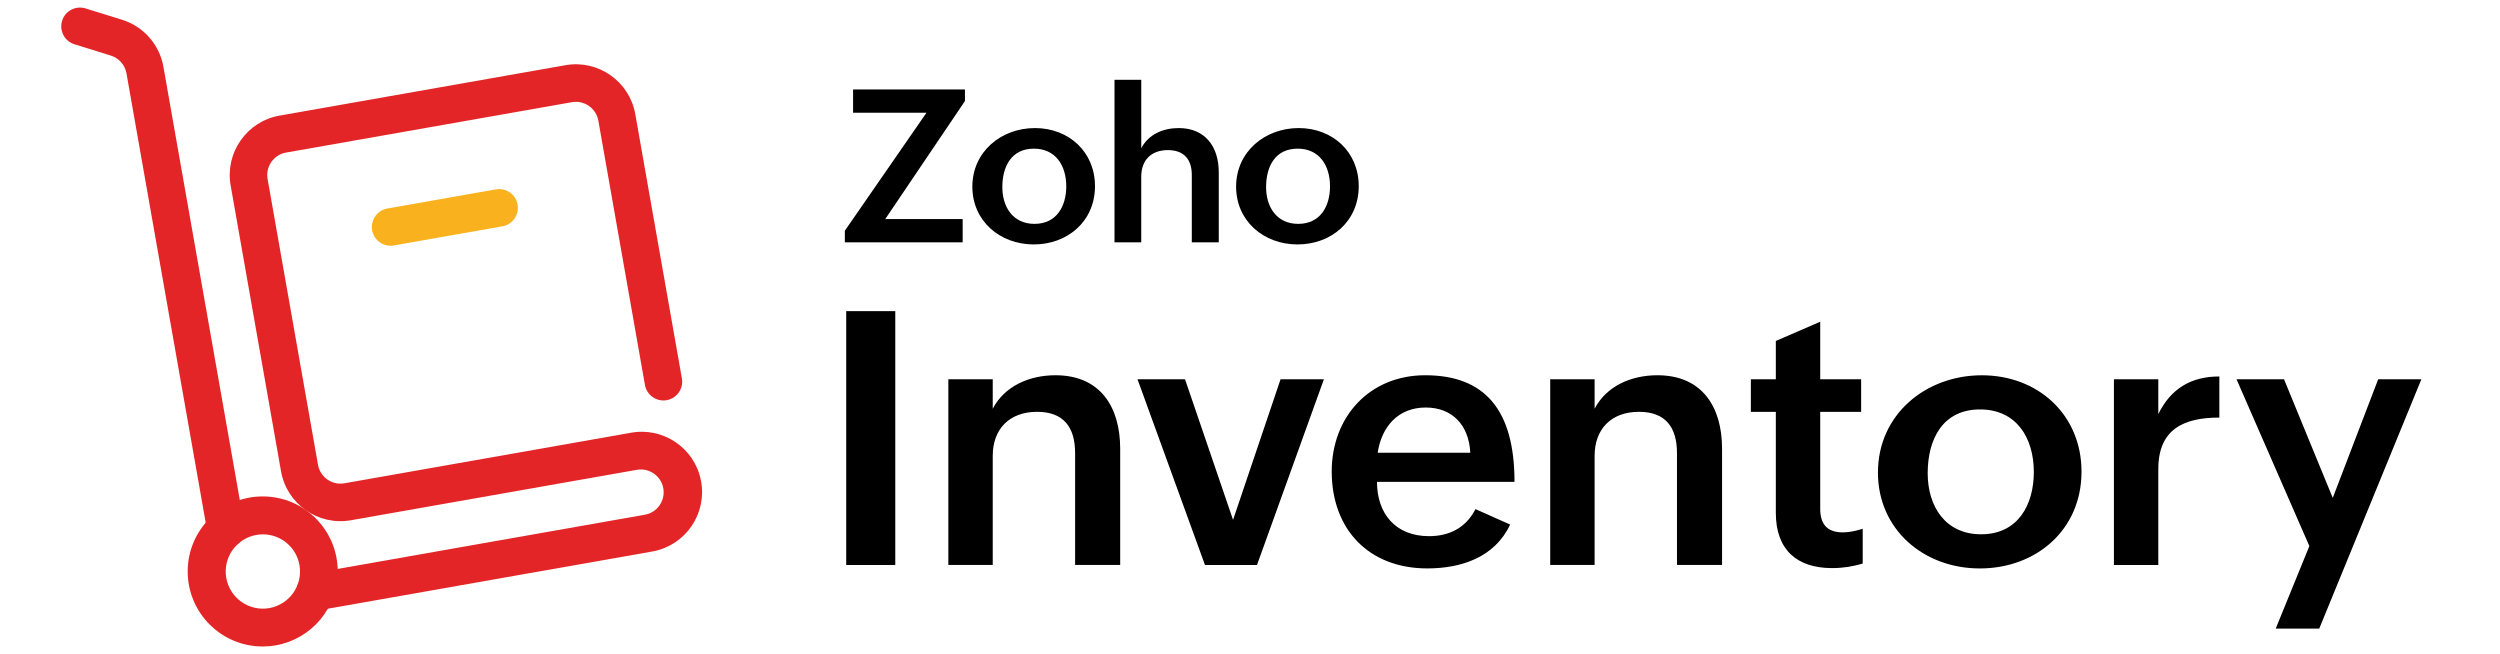 <?xml version="1.0" encoding="UTF-8"?> <svg xmlns="http://www.w3.org/2000/svg" width="172" height="45" viewBox="0 0 172 45" fill="none"><path d="M58.219 21.404H61.595V38.87H58.219V21.404ZM65.246 26.092H68.3V28.12C69.124 26.545 70.84 25.817 72.619 25.817C75.685 25.817 77.069 27.976 77.069 30.875V38.869H73.967V31.173C73.967 29.384 73.168 28.333 71.354 28.333C69.434 28.333 68.3 29.527 68.3 31.363V38.867H65.246V26.092ZM78.26 26.092H81.529L84.834 35.767L88.103 26.092H91.085L86.481 38.87H82.902L78.26 26.092ZM103.898 36.09C102.837 38.344 100.546 39.107 98.196 39.107C94.163 39.107 91.622 36.41 91.622 32.438C91.622 28.692 94.211 25.817 98.053 25.817C102.18 25.817 104.198 28.227 104.198 33.154H94.737C94.737 35.313 95.99 36.888 98.316 36.888C99.699 36.888 100.846 36.327 101.513 35.027L103.898 36.09ZM101.156 31.15C101.06 29.218 99.891 28.037 98.089 28.037C96.169 28.037 95.047 29.385 94.784 31.15H101.156ZM106.655 26.092H109.709V28.12C110.533 26.545 112.249 25.817 114.028 25.817C117.094 25.817 118.478 27.976 118.478 30.875V38.869H115.376V31.173C115.376 29.384 114.577 28.333 112.763 28.333C110.843 28.333 109.709 29.527 109.709 31.363V38.867H106.655V26.092ZM128.153 38.775C127.496 38.966 126.816 39.085 126.053 39.085C123.619 39.085 122.177 37.82 122.177 35.279V28.336H120.459V26.094H122.177V23.458L125.231 22.134V26.094H128.046V28.336H125.231V35.006C125.231 36.008 125.661 36.628 126.781 36.628C127.212 36.628 127.688 36.532 128.154 36.377V38.775H128.153ZM136.349 25.819C140.225 25.819 143.208 28.538 143.208 32.452C143.208 36.473 140.07 39.109 136.216 39.109C132.327 39.109 129.202 36.412 129.202 32.511C129.202 28.502 132.507 25.819 136.349 25.819ZM139.927 32.476C139.927 30.126 138.734 28.169 136.228 28.169C133.652 28.169 132.625 30.221 132.625 32.56C132.625 34.826 133.831 36.759 136.3 36.759C138.854 36.759 139.927 34.706 139.927 32.476ZM145.438 26.092H148.492V28.49C149.351 26.735 150.747 25.901 152.691 25.901V28.729C150.223 28.729 148.492 29.54 148.492 32.272V38.87H145.438V26.092ZM158.884 37.57L153.873 26.094H157.141L160.493 34.255L163.619 26.094H166.59L159.563 43.25H156.568L158.884 37.57ZM58.123 15.876L63.743 7.755H58.692V6.153H66.389V6.951L60.905 15.072H66.231V16.674H58.125V15.876H58.123ZM71.203 8.811C73.539 8.811 75.335 10.45 75.335 12.807C75.335 15.229 73.446 16.817 71.124 16.817C68.782 16.817 66.898 15.194 66.898 12.843C66.898 10.428 68.89 8.811 71.203 8.811ZM73.359 12.82C73.359 11.405 72.64 10.227 71.132 10.227C69.58 10.227 68.961 11.463 68.961 12.872C68.961 14.237 69.686 15.402 71.175 15.402C72.713 15.4 73.359 14.164 73.359 12.82ZM76.68 5.491H78.519V10.198C79.015 9.242 80.029 8.811 81.091 8.811C82.931 8.811 83.851 10.105 83.851 11.858V16.673H81.996V12.037C81.996 10.931 81.421 10.327 80.349 10.327C79.171 10.327 78.517 11.052 78.517 12.153V16.673H76.678V5.491H76.68ZM89.349 8.811C91.684 8.811 93.481 10.45 93.481 12.807C93.481 15.229 91.592 16.817 89.27 16.817C86.928 16.817 85.044 15.194 85.044 12.843C85.046 10.428 87.035 8.811 89.349 8.811ZM91.505 12.82C91.505 11.405 90.786 10.227 89.278 10.227C87.726 10.227 87.107 11.463 87.107 12.872C87.107 14.237 87.832 15.402 89.32 15.402C90.859 15.4 91.505 14.164 91.505 12.82Z" fill="black"></path><path d="M15.543 37.719C14.917 37.719 14.382 37.269 14.274 36.652L8.701 5.047C8.651 4.763 8.524 4.499 8.334 4.282C8.143 4.066 7.897 3.907 7.621 3.822L5.132 3.048C4.45 2.843 4.064 2.122 4.269 1.44C4.474 0.757 5.195 0.371 5.877 0.576C5.885 0.578 5.893 0.581 5.9 0.584L8.389 1.357C9.117 1.582 9.769 2.004 10.273 2.577C10.777 3.149 11.113 3.849 11.244 4.6L16.816 36.204C16.94 36.906 16.471 37.575 15.77 37.7C15.694 37.712 15.618 37.719 15.543 37.719ZM21.679 42.016C20.966 42.016 20.388 41.438 20.388 40.725C20.388 40.099 20.838 39.562 21.456 39.454L44.352 35.416C45.207 35.272 45.781 34.461 45.637 33.607C45.493 32.753 44.682 32.178 43.828 32.322C43.822 32.324 43.814 32.324 43.808 32.325L24.143 35.793C21.886 36.191 19.733 34.683 19.335 32.427L15.869 12.763C15.47 10.505 16.978 8.352 19.235 7.954L38.899 4.486C41.157 4.088 43.309 5.596 43.708 7.852L46.917 26.054C46.944 26.222 46.938 26.393 46.899 26.558C46.86 26.723 46.789 26.878 46.69 27.016C46.591 27.153 46.466 27.27 46.322 27.359C46.178 27.448 46.017 27.508 45.85 27.535C45.16 27.648 44.506 27.188 44.375 26.501L41.166 8.302C41.015 7.449 40.202 6.879 39.349 7.03L19.683 10.496C18.83 10.646 18.26 11.46 18.41 12.313L21.878 31.977C22.029 32.83 22.842 33.4 23.695 33.25H23.697L43.361 29.782C45.611 29.346 47.79 30.816 48.226 33.067C48.662 35.317 47.192 37.496 44.941 37.932C44.895 37.941 44.848 37.949 44.802 37.956L21.906 41.994C21.831 42.01 21.755 42.016 21.679 42.016Z" fill="#E42527"></path><path d="M26.874 16.907C26.161 16.907 25.583 16.329 25.583 15.616C25.583 14.99 26.033 14.453 26.65 14.345L34.116 13.029C34.819 12.906 35.488 13.374 35.611 14.076C35.734 14.779 35.266 15.448 34.563 15.571L27.097 16.887C27.024 16.901 26.95 16.907 26.874 16.907Z" fill="#F9B21D"></path><path d="M18.074 44.478C15.224 44.478 12.913 42.166 12.913 39.316C12.913 36.465 15.225 34.154 18.076 34.154C20.926 34.154 23.237 36.467 23.237 39.317C23.237 41.819 21.442 43.962 18.977 44.399C18.68 44.453 18.377 44.478 18.074 44.478ZM18.09 36.763C17.938 36.763 17.787 36.777 17.638 36.803C16.249 37.05 15.321 38.378 15.569 39.767C15.817 41.157 17.144 42.084 18.534 41.836C19.923 41.588 20.85 40.261 20.603 38.872C20.498 38.281 20.189 37.746 19.729 37.361C19.27 36.975 18.689 36.764 18.09 36.763Z" fill="#E42527"></path></svg> 